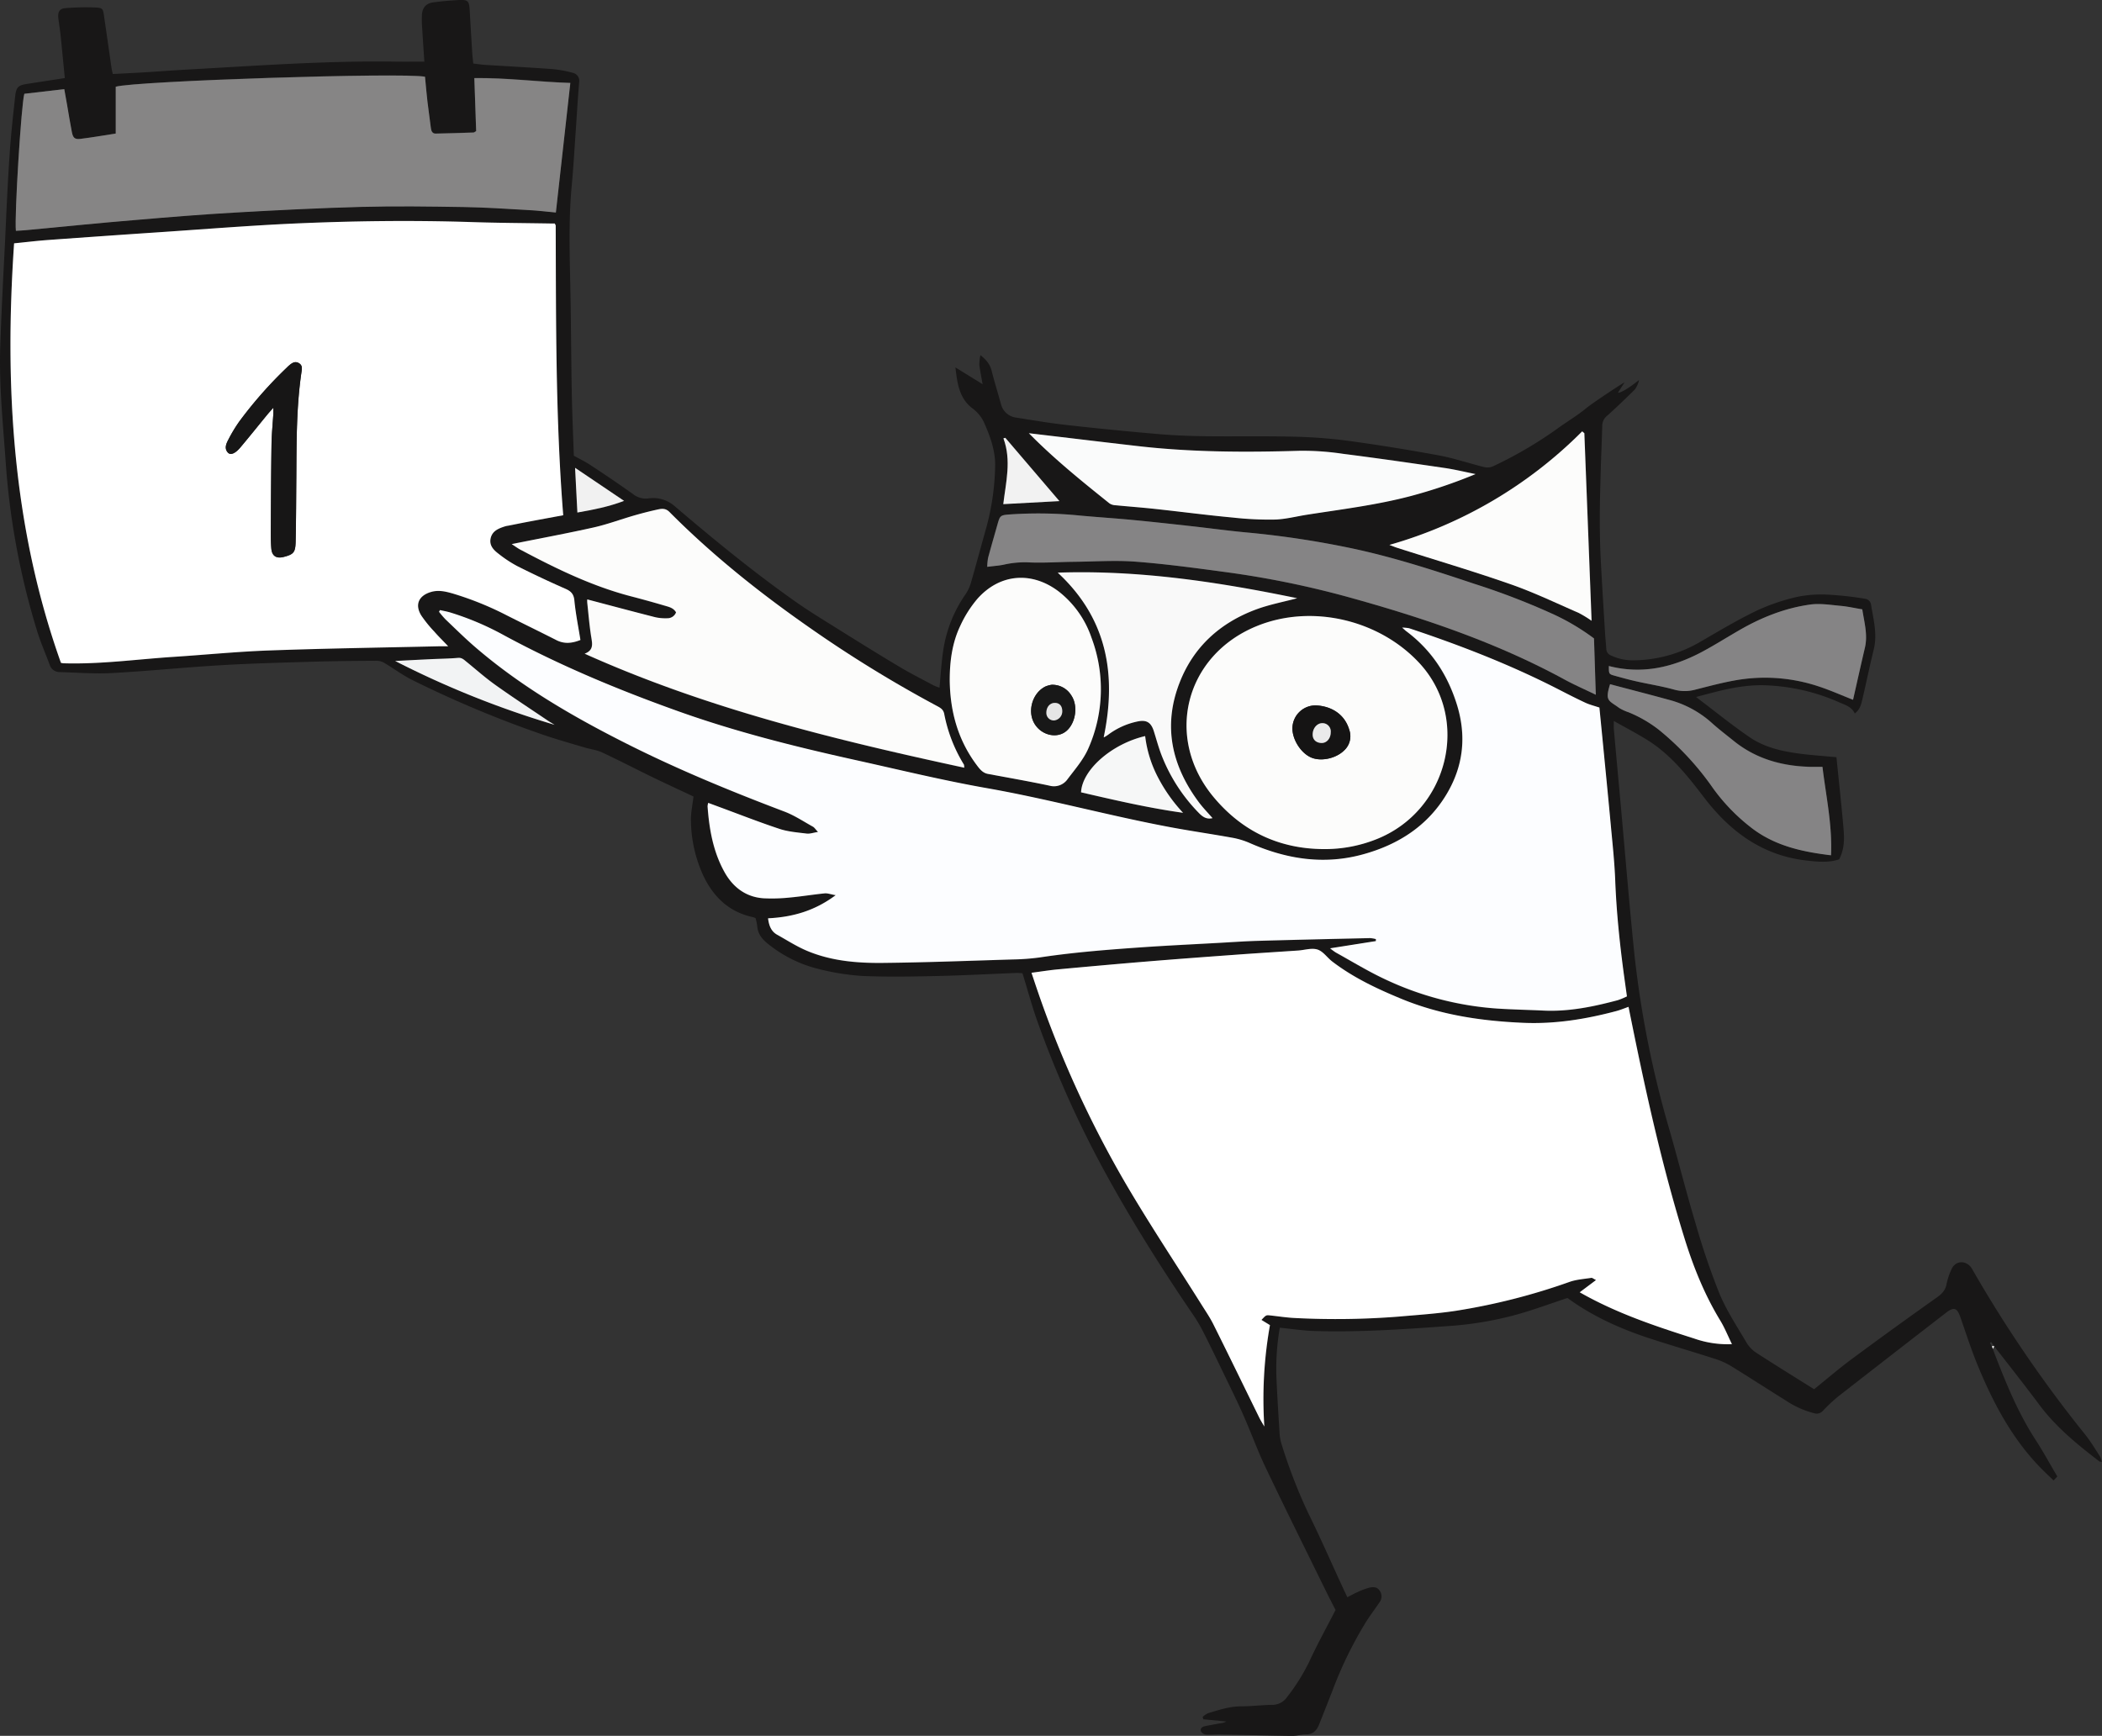 <svg xmlns="http://www.w3.org/2000/svg" viewBox="0 0 872.37 720.51"><rect x="0" y="0" width="872.37" height="720.51" fill="#333333" stroke="none"/><defs><style>.cls-1{fill:#181717;}.cls-2{fill:#fff;}.cls-3{fill:#fcfdff;}.cls-4{fill:#868585;}.cls-5{fill:#fcfcfb;}.cls-6{fill:#858485;}.cls-7{fill:#fafbfb;}.cls-8{fill:#f9f9f9;}.cls-9{fill:#f6f7f7;}.cls-10{fill:#f2f3f4;}.cls-11{fill:#f2f2f2;}.cls-12{fill:#f1f1f1;}.cls-13{fill:#171616;}.cls-14{fill:#151414;}.cls-15{fill:#181818;}.cls-16{fill:#eaeaeb;}.cls-17{fill:#e6e6e6;}</style></defs><title>Kalender-louAsset 17</title><g id="Layer_2" data-name="Layer 2"><g id="Layer_1-2" data-name="Layer 1"><path class="cls-1" d="M407.81,159.48c-.47-2.65-1-5.29-1.37-8a19.82,19.82,0,0,1,.44-4.07c2.66,2.08,4.05,4,4.7,6.6,1.15,4.59,2.58,9.11,3.83,13.68a7.47,7.47,0,0,0,6.52,5.68c7.08,1.14,14.16,2.31,21.28,3.1q18.9,2.12,37.86,3.73c6.38.55,12.81.78,19.22.87,12.18.15,24.38-.11,36.56.19a208.21,208.21,0,0,1,22.6,1.7Q578.28,185.54,597,189c6.39,1.17,12.6,3.3,18.92,4.87a5.72,5.72,0,0,0,3.57-.25A169.11,169.11,0,0,0,646,178.16c4-2.93,8.37-5.47,12.2-8.64,2.73-2.26,15.79-10.9,16-10.75L671.47,163c1.94.09,7.32-4.12,8.68-5.19.22.19-.84,3.06-1.85,4.05-3.65,3.6-7.34,7.16-11.16,10.58a5.39,5.39,0,0,0-2.18,4.19c-.13,6-.44,12-.61,18.07-.19,6.8-.39,13.6-.41,20.4,0,5.51.1,11,.37,16.54.51,10.13,1.16,20.25,1.77,30.37.14,2.43.39,4.86.56,7.29a3.06,3.06,0,0,0,2.1,2.84,21.12,21.12,0,0,0,8.93,1.95,55.53,55.53,0,0,0,27.82-7.59c7.75-4.48,15.45-9.12,23.51-13a83.57,83.57,0,0,1,17.39-5.86,50.6,50.6,0,0,1,13.37-.74,136.54,136.54,0,0,1,14.78,1.73,3,3,0,0,1,1.92,2c1,6.3,2.78,12.53,1.17,19-1.73,7-3.14,14-4.8,21-.46,1.93-1,4-3.07,5.52-1.27-2.81-3.93-3.5-6.34-4.58a82.46,82.46,0,0,0-30.08-7.09c-7.25-.35-14.28.91-21.25,2.68-2.71.69-5.42,1.41-8.21,2.14,7.39,5.59,14.62,11.48,22.28,16.72,6.21,4.26,13.57,5.88,21,6.84,4.82.63,9.67.94,15,1.44,1,10,2.08,19.74,2.93,29.54.36,4.21.44,8.48-1.78,12.83-4.19,1.48-8.91,1.06-13.55.52C731.49,355.14,718,345.16,707.21,331c-6.86-9-13.89-17.88-23.69-23.94-4.34-2.69-8.87-5.05-13.75-7.8,0,1.47-.07,2.42,0,3.35q1.38,15.33,2.79,30.67c1.9,20.95,3.6,41.92,5.75,62.84A421.38,421.38,0,0,0,693,469.48c3.63,12.68,6.83,25.49,10.63,38.12a304.23,304.23,0,0,0,10,29.42c3,7.15,7.37,13.73,11.32,20.46a13,13,0,0,0,4,4.06c7.94,5.14,16,10.12,23.94,15.1,5.49-4.42,10.45-8.7,15.7-12.58q17.46-12.93,35.2-25.48c2.11-1.49,3.62-3,4.07-5.65a28.79,28.79,0,0,1,1.93-5.82c1.46-3.7,5.6-4.28,8.15-1.17a11.77,11.77,0,0,1,1,1.62,530,530,0,0,0,46.43,67.88c2.32,2.88,4.21,6.1,6.24,9.2a9,9,0,0,1,.68,2.16c-.56-.1-.85-.06-1-.19-9.17-7.05-18.1-14.28-25.07-23.71-5.93-8-18.53-24-18.66-24.18l-1.19-1.67-.5.4c.25.43.49.86.74,1.28l.42,1.16c5,13.05,10.14,26,17.8,37.8,3.19,4.93,6,10.11,9,15.17l-1.57,1.65c-1.93-1.88-3.87-3.69-5.71-5.59-11.79-12.22-19.5-26.95-25.87-42.45-2.67-6.51-4.81-13.23-7.14-19.88-1.29-3.7-2.63-4.21-5.79-1.78q-22.38,17.3-44.69,34.7a63.43,63.43,0,0,0-6.44,6,3.46,3.46,0,0,1-3.73,1.09,37.69,37.69,0,0,1-11.52-5.14c-7.62-4.73-15.15-9.63-22.78-14.33a30.09,30.09,0,0,0-6.53-3c-9-2.91-18.08-5.55-27.06-8.48-12.34-4-24.1-9.29-34.47-16.89-7.08,2.34-13.92,4.89-20.92,6.85a142.39,142.39,0,0,1-28,4.77c-18.69,1.36-37.38,2.66-56.13,2.09-4.72-.14-9.42-.88-14.34-1.37a99.71,99.71,0,0,0-1.38,21c.32,7.44.79,14.87,1.26,22.3a20.24,20.24,0,0,0,.81,4.91,219.29,219.29,0,0,0,11.23,29c5,10.11,9.5,20.44,14.23,30.67.58,1.27,1.19,2.53,1.88,4,1.45-.74,2.76-1.49,4.13-2.09a30,30,0,0,1,5-1.88c1.61-.36,3.29-.43,4.4,1.41a4,4,0,0,1-.19,4.68c-1.77,2.67-3.74,5.21-5.45,7.91a164.57,164.57,0,0,0-13.88,28.26c-1.85,4.77-3.75,9.54-5.63,14.3-1,2.56-2.46,4.41-5.62,4.34-1.9,0-3.8.65-5.7.62-10.13-.14-20.26-.41-30.4-.61-1.79,0-3.6.2-5.38.05a2.85,2.85,0,0,1-2-1.26c-.49-1.16.4-1.94,1.51-2.18,2.25-.48,4.52-.87,6.78-1.28a5.06,5.06,0,0,0,2.19-.7l-9.53-.91-.26-1a8.56,8.56,0,0,1,2.21-1.52c4.4-1.3,8.75-2.8,13.45-2.85,4.36,0,8.71-.54,13.07-.62a7.4,7.4,0,0,0,6.23-3.15,82.32,82.32,0,0,0,9.35-14.94c3.21-7,6.93-13.69,10.83-21.3-1.23-2.41-2.94-5.66-4.56-9-8.18-16.68-16.46-33.31-24.44-50.08-3.42-7.16-6.1-14.66-9.32-21.92-2.7-6.08-5.67-12.05-8.56-18.05-2.67-5.54-5.33-11.08-8.12-16.56a67.43,67.43,0,0,0-4.34-7.25c-12.85-18.87-25-38.18-36-58.23a437.35,437.35,0,0,1-28.59-63.77c-2.21-6.26-3.92-12.71-6-19.43-.61,0-1.59-.15-2.56-.12-10.65.42-21.29,1-31.94,1.25s-21.33.46-32,0a100.83,100.83,0,0,1-18.91-3.1,53.68,53.68,0,0,1-20.4-10.38c-2.47-2-4.07-4.18-4.3-7.37a23,23,0,0,0-.67-3.18,11.34,11.34,0,0,0-1.32-.44c-9.81-2.16-16.2-8.41-20.37-17.2a55.9,55.9,0,0,1-5.12-22.74c-.1-3.25.65-6.52,1.05-10.07-5.13-2.42-10.71-5-16.23-7.65-7.25-3.52-14.41-7.25-21.71-10.66-2.27-1.06-4.88-1.33-7.31-2.06-5.63-1.68-11.3-3.27-16.86-5.17A454.48,454.48,0,0,1,171,282.2c-4-2-7.59-4.72-11.43-7a6.5,6.5,0,0,0-3.14-.92c-8.47.05-17,.1-25.42.35-13.08.39-26.18.71-39.24,1.48-15.11.88-30.18,2.44-45.29,3.26-7.26.39-14.59-.21-21.88-.41a4.26,4.26,0,0,1-4-3.1c-1.67-4.43-3.54-8.8-5-13.3a311.12,311.12,0,0,1-13.3-71.7C1.17,175.12-.43,159.38.11,143.57c.5-14.5,1.25-29,2-43.47C2.65,88.06,3.18,76,4,64c.54-8.06,1.42-16.1,2.31-24.13.42-3.79,1.35-4.5,5.08-5.07l15.51-2.39c-.61-6.2-1.17-12.16-1.79-18.11-.24-2.29-.67-4.57-.91-6.86-.27-2.52.56-3.88,2.93-4.06A104.38,104.38,0,0,1,39.36,3.1c3.27.15,3.36.46,3.82,3.58,1.06,7.23,2.08,14.46,3.13,21.69.11.76.32,1.49.5,2.35,4.29-.22,8.5-.41,12.7-.67,6.28-.38,12.54-.86,18.82-1.21,28.58-1.57,57.13-3.68,85.78-3.26,3.95.06,7.89,0,12,0-.31-4.8-.63-9.26-.89-13.72a44.5,44.5,0,0,1-.11-5.77c.23-3,1.76-4.72,4.78-5.12,3.3-.44,6.62-.73,9.95-.92,4.49-.26,4.87.17,5.11,4.54q.5,8.85,1.06,17.68c.08,1.27.25,2.53.41,4.11,1.68.19,3.3.45,4.92.55,9.35.59,18.71,1.07,28,1.76a46,46,0,0,1,8.29,1.52,3.41,3.41,0,0,1,2.72,4c-.56,6.52-.91,13-1.37,19.58-.56,7.93-1,15.88-1.75,23.8-1.39,15.27-.71,30.54-.45,45.81.23,13.22.27,26.45.52,39.67.17,8.72.56,17.43.85,26.08,2.47,1.38,4.79,2.49,6.91,3.9Q254,198.9,262.6,205a8.49,8.49,0,0,0,6.35,1.9,13.53,13.53,0,0,1,11,3.16c16.32,13.9,32.89,27.49,50.43,39.84,5.13,3.61,10.5,6.89,15.82,10.21,9,5.63,18,11.25,27.17,16.71,4.61,2.76,9.42,5.17,14.16,7.71a19.71,19.71,0,0,0,2.38.91c.51-5.29.79-10.41,1.55-15.45a54.85,54.85,0,0,1,9.3-23.38,16.58,16.58,0,0,0,2.22-4.81c2.2-7.63,4.24-15.31,6.4-22.95A103.67,103.67,0,0,0,413,193.79c.21-6.67-2.12-12.88-4.8-18.85a15.51,15.51,0,0,0-4.69-5.49c-5.52-4.28-6.22-10.5-7-16.95M230.24,92.77c-.5,0-1.11,0-1.72,0-10.91-.18-21.82-.23-32.72-.59-24.78-.8-49.55-.49-74.3.63-17.93.82-35.84,2.26-53.75,3.47Q44,97.89,20.17,99.61c-4.71.34-9.41.91-14.32,1.4C1.79,160.45,5.2,218.78,25.27,275.18a10.31,10.31,0,0,0,1,.18c15.3.47,30.45-1.68,45.66-2.66,13.31-.86,26.6-2.2,39.92-2.67,23.47-.84,47-1.19,70.44-1.73,1.1,0,2.19,0,3.68,0-2.22-2.34-4.1-4.2-5.84-6.18a51.74,51.74,0,0,1-5.3-6.56c-2.79-4.48-1.12-8.23,3.88-9.76,3.14-1,6.11-.28,9.06.57a131,131,0,0,1,22.73,9.2c6.74,3.4,13.54,6.7,20.27,10.12,3.37,1.72,6.62,1.35,10.09,0-.88-5.54-2-10.95-2.51-16.41-.27-2.78-1.52-3.88-3.87-4.91q-10-4.4-19.79-9.32A51,51,0,0,1,207,230c-2.06-1.56-4-3.47-3.42-6.43.67-3.23,3.42-4.23,6.17-5.1a8.36,8.36,0,0,1,1.13-.22c2.76-.54,5.52-1.11,8.28-1.63,4.75-.9,9.5-1.77,14.56-2.71-3.19-40.12-3-80.15-3.12-120.18C230.63,93.45,230.44,93.22,230.24,92.77ZM675.87,417.92c-1.91.67-3.54,1.36-5.24,1.81-12.57,3.33-25.26,5.38-38.36,4.82-17.4-.75-34.38-3.25-50.6-9.95-10.1-4.17-19.93-8.79-28.66-15.46-2.11-1.62-3.82-4.22-6.16-5s-5.3.21-8,.4c-8.7.59-17.41,1.12-26.11,1.76-12.27.89-24.55,1.8-36.82,2.81s-24.52,2.12-36.77,3.25c-3.54.33-7.07.9-11,1.42,1,2.85,1.78,5.37,2.65,7.88A445.47,445.47,0,0,0,467,490.9c10.09,17.26,21.2,33.92,31.84,50.86,1.63,2.6,3.38,5.16,4.75,7.9,6.38,12.85,12.64,25.76,19,38.63.54,1.11,1.22,2.15,2.18,3.85a174.9,174.9,0,0,1,2.33-42.09l-3.52-2.16c1.92-2.06,1.92-2,3.67-1.86,3.57.39,7.13,1,10.7,1.09a330.83,330.83,0,0,0,42.71-.62c7.91-.7,15.86-1.21,23.69-2.41a261.94,261.94,0,0,0,47.13-12c2.83-1,5.95-1.18,8.95-1.65.39-.06.87.38,2,.9l-6.77,5.08c15.14,8.65,31.27,14,47.47,19.18a42,42,0,0,0,15.7,2.35c-1.7-3.48-3-6.8-4.85-9.81-6.65-10.93-11.32-22.67-15.06-34.85-8.16-26.49-14.36-53.46-20-80.58C677.89,427.82,676.9,422.94,675.87,417.92ZM318.76,381.17c.38,3.14,1.34,5.55,3.9,7,4,2.25,7.91,4.76,12.12,6.54,10,4.22,20.64,5.15,31.29,5.05,18.09-.18,36.18-.89,54.27-1.44a93.93,93.93,0,0,0,11.13-.84c14.21-2.15,28.53-3.26,42.85-4.24,10.37-.71,20.75-1.2,31.13-1.78,5.51-.3,11-.7,16.53-.86,15.52-.44,31-.79,46.57-1.14a11.87,11.87,0,0,1,2.39.42l0,.82-19,3a26.06,26.06,0,0,0,2.37,1.74c6.72,3.7,13.29,7.73,20.22,11a129.51,129.51,0,0,0,46.51,12.25c6.53.43,13.07.55,19.61.86,10.5.48,20.64-1.65,30.69-4.32a29.5,29.5,0,0,0,3.79-1.58c-.46-3.35-.9-6.4-1.31-9.44-1.72-12.86-3-25.74-3.55-38.71-.29-7.56-1.11-15.1-1.81-22.64-1.13-12.26-2.35-24.52-3.54-36.78-.41-4.19-.83-8.38-1.21-12.31-2.24-.76-4.11-1.23-5.82-2-3.6-1.68-7.14-3.48-10.67-5.3-20.07-10.34-41-18.49-62.45-25.61a15.44,15.44,0,0,0-2.93-.28c1,.85,1.33,1.21,1.72,1.5,10.31,7.74,17.05,17.91,20.93,30.15,4.19,13.28,2.82,25.9-4.36,37.74-7.86,13-19.84,20.56-34.13,24.59-16.41,4.64-32.24,2.14-47.61-4.68a32.33,32.33,0,0,0-7.29-2.15c-8.32-1.5-16.69-2.71-25-4.25-25.67-4.77-50.85-11.76-76.59-16.29-18.63-3.28-37.05-7.81-55.54-11.89-24.5-5.42-48.8-11.52-72.48-20-24.87-8.88-49.18-19-72.42-31.58a118,118,0,0,0-22.24-9.44c-1.41-.42-2.86-.67-4.29-1l-.4.7a37.77,37.77,0,0,0,2.65,3.11c4,3.81,7.93,7.7,12.09,11.31,18.46,16,39.34,28.23,61,39.26,21.92,11.18,44.62,20.55,67.62,29.26,4.14,1.57,7.92,4.11,11.82,6.27.68.38,1.13,1.15,2.11,2.18-2,.31-3.38.84-4.69.68-3.8-.47-7.71-.76-11.3-1.95-8.5-2.81-16.84-6.1-25.24-9.19l-4.34-1.61a6.74,6.74,0,0,0-.27,1.44c.68,9.41,2.29,18.65,6.87,27,3.5,6.38,8.86,10.69,16.45,11.17a71.53,71.53,0,0,0,10.75-.31c4.84-.44,9.65-1.25,14.49-1.73,1.22-.13,2.51.39,4.6.75C338,378.2,328.78,380.68,318.76,381.17ZM6.6,95.81c1.48-.09,2.76-.14,4-.26,15.19-1.43,30.37-3,45.56-4.29,13.67-1.17,27.35-2.29,41-3.07,17.68-1,35.37-1.91,53.07-2.38,14.11-.37,28.25-.16,42.37.07,9,.15,17.94.76,26.91,1.27,3.69.2,7.37.66,11.16,1,2-18,4-35.62,6-53.79-13.32-.43-26.34-2.21-39.84-2,.27,7.78.52,15,.76,22-.63.35-.85.57-1.08.58-5.24.17-10.48.35-15.72.45-1.45,0-1.87-1.09-2-2.35-.46-3.69-1-7.37-1.43-11.07-.39-3.41-.68-6.84-1-10.18C166.83,29.94,55.91,33.6,48,36V55.43c-4.94.76-9.73,1.59-14.54,2.19-2.44.31-3.18-.33-3.67-2.83-.75-3.78-1.34-7.58-2-11.37-.36-2.09-.75-4.19-1.15-6.43L10.1,38.93C8.85,43,5.93,89.82,6.6,95.81ZM549.22,352.44a57.67,57.67,0,0,0,21.81-4c30.07-11.75,39.56-50.14,17.91-73.34-16.77-18-44.8-24.49-67.49-15.16-29.77,12.24-38.37,46.44-17.63,71.11C515.58,345.05,530.79,352.32,549.22,352.44ZM212.37,225.84c1.76,1.15,2.87,2,4.09,2.65,14.6,7.75,29.43,14.95,45.53,19.12q6.87,1.78,13.67,3.79c1.78.53,3.76.91,4.83,2.82a3.79,3.79,0,0,1-3.63,2.44,19.54,19.54,0,0,1-5-.43c-9.4-2.39-18.77-4.9-28.22-7.39a9.24,9.24,0,0,0,0,1.4c.53,4.84.91,9.72,1.7,14.52.46,2.77.86,5.21-2.78,6.62,50.8,22.8,103.86,35.72,157.55,47.32-.1-.82-.05-1.13-.17-1.32a62.5,62.5,0,0,1-8.15-21c-.36-1.82-1.5-2.49-2.88-3.23a520.19,520.19,0,0,1-53.65-33.06c-20.43-14.29-39.87-29.83-57.48-47.55-1.48-1.49-3-1.4-4.54-1.08-3.38.71-6.73,1.57-10,2.52-5.65,1.62-11.19,3.7-16.91,5C235.38,221.39,224.33,223.43,212.37,225.84ZM661.54,265A93.26,93.26,0,0,0,645,255.14a294.3,294.3,0,0,0-33-12.75c-16.66-5.57-33.32-11-50.53-14.68a383.09,383.09,0,0,0-43.64-6.65c-8-.77-16-1.84-24.05-2.73s-15.79-1.75-23.7-2.5c-7.4-.71-14.82-1.17-22.22-1.86a171.43,171.43,0,0,0-29.19-.41c-3.46.26-3.74.53-4.69,3.92-1.32,4.69-2.69,9.36-3.95,14.06a23.75,23.75,0,0,0-.36,3.74c2.83-.38,5.12-.5,7.31-1a39.67,39.67,0,0,1,10.66-.81c5.89.21,11.79-.2,17.69-.27,8.6-.1,17.23-.71,25.78-.07,12.49.95,24.95,2.64,37.38,4.32a385.13,385.13,0,0,1,51.15,10.43c30.92,8.56,61.27,18.74,89.6,34.17,4,2.18,8.21,4,13,6.33C662,280.13,661.79,272.6,661.54,265ZM394.16,282.27c.12,13.18,3.5,25.29,11.66,35.87,1.12,1.45,2.29,2.73,4.2,3.09,8.54,1.6,17.1,3.09,25.6,4.89a6.87,6.87,0,0,0,7.44-2.67c3.14-4.17,6.72-8.28,8.74-13A60.61,60.61,0,0,0,453,264.73a41.1,41.1,0,0,0-13.62-19.18c-11.16-8.51-24.44-7.5-33.75,3a48.38,48.38,0,0,0-7.15,11.29C395.14,266.86,394.17,274.51,394.16,282.27ZM427,179.82c10.67,10.79,22.05,20,33.44,29.11a4.83,4.83,0,0,0,2.47.76c5.48.54,11,.94,16.46,1.53,10.82,1.17,21.63,2.55,32.46,3.6a134.62,134.62,0,0,0,17.25.81c4.44-.14,8.85-1.32,13.28-2,14.4-2.25,28.87-4,43-7.73a213.73,213.73,0,0,0,27-9.15c-4.75-1-8.73-1.94-12.76-2.52-14.06-2.06-28.12-4.09-42.21-5.88a112.44,112.44,0,0,0-18-1.27c-22.6.73-45.16.65-67.65-2C457,183.41,442.27,181.63,427,179.82Zm111.39,68.49c-32.75-6.76-65.64-11.77-99.37-10.68,20.53,19,24.5,42.34,19.08,68.3,0,0,.14.07.2,0a15.49,15.49,0,0,0,1.61-1A30.58,30.58,0,0,1,472,299.5c3.91-.84,5.67.26,6.87,4.06s2.13,7.4,3.59,10.93a70.91,70.91,0,0,0,15.11,23c1.5,1.52,3.12,2.73,5.64,2.11-2-2.32-4-4.34-5.67-6.59-11.3-15.13-15-31.67-8-49.62,5.8-14.95,16.89-24.9,31.8-30.43C526.78,250.94,532.56,249.86,538.35,248.31Zm38.28-22.13c1.6.6,2.41.94,3.25,1.21,15.59,5,31.29,9.56,46.71,15,9.74,3.41,19.1,7.93,28.58,12a47.45,47.45,0,0,1,5.38,3.28c-1-26.26-2-52.06-3-77.86l-.9-.76A183.71,183.71,0,0,1,576.63,226.18ZM668.21,284c-2.2,7.11-.58,6.61,3.78,9.81a19.07,19.07,0,0,0,3.83,1.76,52.86,52.86,0,0,1,12.61,7.28,118,118,0,0,1,22.43,24.18,78.93,78.93,0,0,0,15.69,16.28c9.71,7.66,21.16,10.19,33.34,11.64.57-12.65-2.09-24.51-3.55-36.71-1.93,0-3.45,0-5,0-11.71-.28-22.52-3.26-31.8-10.74-3.09-2.5-6.27-4.91-9.21-7.57a42.84,42.84,0,0,0-17.82-9.48C684.53,288.27,676.49,286.22,668.21,284Zm-.5-7.59c0,3.33,0,3.38,2.52,4.09,3,.82,5.92,1.64,8.92,2.31,5.12,1.15,10.33,2,15.39,3.35a16.47,16.47,0,0,0,8.67.17c5.46-1.37,10.9-2.84,16.43-3.86A70.26,70.26,0,0,1,754.93,285c4.7,1.55,9.24,3.58,14.1,5.49,1.66-7.31,3.24-14.44,4.91-21.54,1.29-5.45-.27-10.62-1.07-16-3.19-.53-6.07-1.19-9-1.45-4.2-.38-8.52-1.11-12.62-.54-10.53,1.45-20.29,5.36-29.48,10.68-5.11,2.95-10.11,6.11-15.31,8.9C694.28,277,681.48,280,667.71,276.44ZM475.26,305.53c-13.87,3.24-26.15,14-26.63,23.35,14,3.23,27.95,6.46,42.34,8.5a66.43,66.43,0,0,1-10.39-14.72A49.69,49.69,0,0,1,475.26,305.53Zm-245.09-4.67c-1-.59-1.94-1.16-2.87-1.79-7.21-4.87-14.5-9.63-21.58-14.68-4.27-3-8.21-6.55-12.29-9.85-1-.8-1.79-1.61-3.33-1.47-3.82.33-7.67.36-11.5.55-4.86.23-9.73.49-14.59.74A387.82,387.82,0,0,0,230.17,300.86ZM439.68,208l-22.45-26.27-.79.22c3.41,9.2,1,18.34-.06,27.31Zm-201-13.8c.35,6.79.65,12.58,1,18.56,6.55-1.16,12.7-2.31,19.38-4.84Z"/><path class="cls-2" d="M230.24,92.77c.2.45.39.68.39.91.15,40-.07,80.06,3.12,120.18-5.06.94-9.81,1.81-14.56,2.71-2.76.52-5.52,1.09-8.28,1.63a8.36,8.36,0,0,0-1.13.22c-2.75.87-5.5,1.87-6.17,5.1-.61,3,1.36,4.87,3.42,6.43a51,51,0,0,0,7.69,5.05q9.78,4.92,19.79,9.32c2.35,1,3.6,2.13,3.87,4.91.52,5.46,1.63,10.87,2.51,16.41-3.47,1.39-6.72,1.76-10.09,0-6.73-3.42-13.53-6.72-20.27-10.12a131,131,0,0,0-22.73-9.2c-3-.85-5.92-1.53-9.06-.57-5,1.53-6.67,5.28-3.88,9.76a51.74,51.74,0,0,0,5.3,6.56c1.74,2,3.62,3.84,5.84,6.18-1.49,0-2.58,0-3.68,0-23.48.54-47,.89-70.44,1.73-13.32.47-26.61,1.81-39.92,2.67-15.21,1-30.36,3.13-45.66,2.66a10.31,10.31,0,0,1-1-.18C5.2,218.78,1.79,160.45,5.85,101c4.91-.49,9.61-1.06,14.32-1.4Q44,97.87,67.75,96.28c17.91-1.21,35.82-2.65,53.75-3.47,24.75-1.12,49.52-1.43,74.3-.63,10.9.36,21.81.41,32.72.59C229.13,92.78,229.74,92.77,230.24,92.77Zm-116.8,76.46c0,1.21,0,1.82,0,2.42-.26,4.22-.69,8.44-.76,12.66-.18,11.79-.23,23.59-.3,35.38,0,2.69,0,5.4.22,8.07.27,3.05,2.11,4.2,5.09,3.44,4.15-1.07,4.91-1.83,5-6.42.2-9.23.21-18.46.29-27.69.11-14.1,0-28.21,2.07-42.22.23-1.58.67-3.14-1-4.11-1.82-1.06-3.15.16-4.43,1.26-.19.17-.37.36-.55.54A174.07,174.07,0,0,0,99.28,175a61.47,61.47,0,0,0-4.55,7.55c-.88,1.67-1.73,3.64-.1,5.34,1.06,1.11,3,.33,5.11-2.17,3.8-4.51,7.48-9.12,11.22-13.68C111.65,171.25,112.38,170.45,113.44,169.23Z"/><path class="cls-2" d="M675.87,417.92c1,5,2,9.9,3,14.77,5.61,27.12,11.81,54.09,20,80.58,3.74,12.18,8.41,23.92,15.06,34.85,1.83,3,3.15,6.33,4.85,9.81a42,42,0,0,1-15.7-2.35c-16.2-5.15-32.33-10.53-47.47-19.18l6.77-5.08c-1.09-.52-1.57-1-2-.9-3,.47-6.12.66-8.95,1.65a261.94,261.94,0,0,1-47.13,12c-7.83,1.2-15.78,1.71-23.69,2.41a330.83,330.83,0,0,1-42.71.62c-3.57-.14-7.13-.7-10.7-1.09-1.75-.19-1.75-.2-3.67,1.86l3.52,2.16a174.9,174.9,0,0,0-2.33,42.09c-1-1.7-1.64-2.74-2.18-3.85-6.32-12.87-12.58-25.78-19-38.63-1.37-2.74-3.12-5.3-4.75-7.9-10.64-16.94-21.75-33.6-31.84-50.86a445.47,445.47,0,0,1-36.21-79.22c-.87-2.51-1.69-5-2.65-7.88,3.94-.52,7.47-1.09,11-1.42,12.25-1.13,24.51-2.24,36.77-3.25s24.55-1.92,36.82-2.81c8.7-.64,17.41-1.17,26.11-1.76,2.68-.19,5.61-1.17,8-.4s4,3.36,6.16,5c8.73,6.67,18.56,11.29,28.66,15.46,16.22,6.7,33.2,9.2,50.6,9.95,13.1.56,25.79-1.49,38.36-4.82C672.33,419.28,674,418.59,675.87,417.92Z"/><path class="cls-3" d="M318.76,381.17c10-.49,19.23-3,28.06-9.6-2.09-.36-3.38-.88-4.6-.75-4.84.48-9.65,1.29-14.49,1.73a71.53,71.53,0,0,1-10.75.31c-7.59-.48-13-4.79-16.45-11.17-4.58-8.35-6.19-17.59-6.87-27a6.74,6.74,0,0,1,.27-1.44l4.34,1.61c8.4,3.09,16.74,6.38,25.24,9.19,3.59,1.19,7.5,1.48,11.3,1.95,1.31.16,2.71-.37,4.69-.68-1-1-1.43-1.8-2.11-2.18-3.9-2.16-7.68-4.7-11.82-6.27-23-8.71-45.7-18.08-67.62-29.26-21.64-11-42.52-23.29-61-39.26-4.16-3.61-8.09-7.5-12.09-11.31a37.77,37.77,0,0,1-2.65-3.11l.4-.7c1.43.33,2.88.58,4.29,1a118,118,0,0,1,22.24,9.44c23.24,12.59,47.55,22.7,72.42,31.58,23.68,8.46,48,14.56,72.48,20,18.49,4.08,36.91,8.61,55.54,11.89,25.74,4.53,50.92,11.52,76.59,16.29,8.3,1.54,16.67,2.75,25,4.25a32.33,32.33,0,0,1,7.29,2.15c15.37,6.82,31.2,9.32,47.61,4.68,14.29-4,26.27-11.64,34.13-24.59,7.18-11.84,8.55-24.46,4.36-37.74C600.69,279.92,594,269.75,583.64,262c-.39-.29-.74-.65-1.72-1.5a15.44,15.44,0,0,1,2.93.28c21.4,7.12,42.38,15.27,62.45,25.61,3.53,1.82,7.07,3.62,10.67,5.3,1.71.79,3.58,1.26,5.82,2,.38,3.93.8,8.12,1.21,12.31,1.19,12.26,2.41,24.52,3.54,36.78.7,7.54,1.52,15.08,1.81,22.64.5,13,1.83,25.85,3.55,38.71.41,3,.85,6.09,1.31,9.44a29.5,29.5,0,0,1-3.79,1.58c-10,2.67-20.19,4.8-30.69,4.32-6.54-.31-13.08-.43-19.61-.86a129.51,129.51,0,0,1-46.51-12.25c-6.93-3.25-13.5-7.28-20.22-11a26.06,26.06,0,0,1-2.37-1.74l19-3,0-.82a11.87,11.87,0,0,0-2.39-.42c-15.53.35-31,.7-46.57,1.14-5.52.16-11,.56-16.53.86-10.38.58-20.76,1.07-31.13,1.78-14.32,1-28.64,2.09-42.85,4.24a93.93,93.93,0,0,1-11.13.84c-18.09.55-36.18,1.26-54.27,1.44-10.65.1-21.31-.83-31.29-5.05-4.21-1.78-8.11-4.29-12.12-6.54C320.1,386.72,319.14,384.31,318.76,381.17Z"/><path class="cls-4" d="M6.6,95.81c-.67-6,2.25-52.81,3.5-56.88L26.68,37c.4,2.24.79,4.34,1.15,6.43.66,3.79,1.25,7.59,2,11.37.49,2.5,1.23,3.14,3.67,2.83,4.81-.6,9.6-1.43,14.54-2.19V36c7.87-2.36,118.79-6,128.35-4.14.32,3.34.61,6.77,1,10.18.43,3.7,1,7.38,1.43,11.07.16,1.26.58,2.37,2,2.35,5.24-.1,10.48-.28,15.72-.45.23,0,.45-.23,1.08-.58-.24-7-.49-14.27-.76-22,13.5-.18,26.52,1.6,39.84,2-2,18.17-4,35.82-6,53.79-3.79-.35-7.47-.81-11.16-1-9-.51-17.94-1.12-26.91-1.27-14.12-.23-28.26-.44-42.37-.07-17.7.47-35.39,1.37-53.07,2.38-13.69.78-27.37,1.9-41,3.07C41,92.57,25.82,94.12,10.63,95.55,9.36,95.67,8.08,95.72,6.6,95.81Z"/><path class="cls-5" d="M549.22,352.44c-18.43-.12-33.64-7.39-45.4-21.4-20.74-24.67-12.14-58.87,17.63-71.11,22.69-9.33,50.72-2.8,67.49,15.16,21.65,23.2,12.16,61.59-17.91,73.34A57.67,57.67,0,0,1,549.22,352.44Zm-3-59.64a9.6,9.6,0,0,0-9.84,9.18c-.19,4.72,3.37,10.48,7.65,12.39,4.1,1.84,10.39.51,13.85-2.92A8,8,0,0,0,560,303C558,296.23,552.32,293.12,546.23,292.8Z"/><path class="cls-5" d="M212.37,225.84c12-2.41,23-4.45,34-6.91,5.72-1.29,11.26-3.37,16.91-5,3.31-.95,6.66-1.81,10-2.52,1.56-.32,3.06-.41,4.54,1.08,17.61,17.72,37.05,33.26,57.48,47.55A520.19,520.19,0,0,0,389,293.11c1.38.74,2.52,1.41,2.88,3.23a62.5,62.5,0,0,0,8.15,21c.12.19.07.5.17,1.32-53.69-11.6-106.75-24.52-157.55-47.32,3.64-1.41,3.24-3.85,2.78-6.62-.79-4.8-1.17-9.68-1.7-14.52a9.24,9.24,0,0,1,0-1.4c9.45,2.49,18.82,5,28.22,7.39a19.54,19.54,0,0,0,5,.43,3.79,3.79,0,0,0,3.63-2.44c-1.07-1.91-3.05-2.29-4.83-2.82q-6.8-2-13.67-3.79c-16.1-4.17-30.93-11.37-45.53-19.12C215.24,227.84,214.13,227,212.37,225.84Z"/><path class="cls-6" d="M661.54,265c.25,7.62.49,15.15.76,23.38-4.82-2.33-9-4.15-13-6.33-28.33-15.43-58.68-25.61-89.6-34.17a385.13,385.13,0,0,0-51.15-10.43c-12.43-1.68-24.89-3.37-37.38-4.32-8.55-.64-17.18,0-25.78.07-5.9.07-11.8.48-17.69.27a39.67,39.67,0,0,0-10.66.81c-2.19.52-4.48.64-7.31,1a23.75,23.75,0,0,1,.36-3.74c1.26-4.7,2.63-9.37,3.95-14.06.95-3.39,1.23-3.66,4.69-3.92a171.43,171.43,0,0,1,29.19.41c7.4.69,14.82,1.15,22.22,1.86,7.91.75,15.8,1.63,23.7,2.5s16,2,24.05,2.73a383.09,383.09,0,0,1,43.64,6.65c17.21,3.68,33.87,9.11,50.53,14.68a294.3,294.3,0,0,1,33,12.75A93.26,93.26,0,0,1,661.54,265Z"/><path class="cls-5" d="M394.16,282.27c0-7.76,1-15.41,4.35-22.45a48.38,48.38,0,0,1,7.15-11.29c9.31-10.48,22.59-11.49,33.75-3A41.1,41.1,0,0,1,453,264.73a60.61,60.61,0,0,1-1.23,45.72c-2,4.72-5.6,8.83-8.74,13a6.87,6.87,0,0,1-7.44,2.67c-8.5-1.8-17.06-3.29-25.6-4.89-1.91-.36-3.08-1.64-4.2-3.09C397.66,307.56,394.28,295.45,394.16,282.27Zm42.16,2a11.19,11.19,0,0,0-2.39.67c-5.49,2.64-7.72,10.37-4.54,15.55,2.94,4.79,9.45,6.2,13.25,2.88s4.86-10.54,1.93-14.77A9.17,9.17,0,0,0,436.32,284.25Z"/><path class="cls-7" d="M427,179.82c15.31,1.81,30,3.59,44.77,5.29,22.49,2.61,45,2.69,67.65,2a112.44,112.44,0,0,1,18,1.27c14.09,1.79,28.15,3.82,42.21,5.88,4,.58,8,1.57,12.76,2.52a213.73,213.73,0,0,1-27,9.15c-14.15,3.72-28.62,5.48-43,7.73-4.43.69-8.84,1.87-13.28,2a134.62,134.62,0,0,1-17.25-.81c-10.83-1-21.64-2.43-32.46-3.6-5.48-.59-11-1-16.46-1.53a4.83,4.83,0,0,1-2.47-.76C449,199.77,437.63,190.61,427,179.82Z"/><path class="cls-8" d="M538.35,248.31c-5.79,1.55-11.57,2.63-17,4.64-14.91,5.53-26,15.48-31.8,30.43-7,17.95-3.27,34.49,8,49.62,1.68,2.25,3.66,4.27,5.67,6.59-2.52.62-4.14-.59-5.64-2.11a70.91,70.91,0,0,1-15.11-23c-1.46-3.53-2.44-7.27-3.59-10.93s-3-4.9-6.87-4.06A30.58,30.58,0,0,0,459.87,305a15.49,15.49,0,0,1-1.61,1c-.06,0-.19,0-.2,0,5.42-26,1.45-49.27-19.08-68.3C472.71,236.54,505.6,241.55,538.35,248.31Z"/><path class="cls-5" d="M576.63,226.18a183.71,183.71,0,0,0,80-47.13l.9.76c1,25.8,2,51.6,3,77.86a47.45,47.45,0,0,0-5.38-3.28c-9.48-4.12-18.84-8.64-28.58-12-15.42-5.39-31.12-10-46.71-15C579,227.12,578.23,226.78,576.63,226.18Z"/><path class="cls-6" d="M668.21,284c8.28,2.19,16.32,4.24,24.32,6.45A42.84,42.84,0,0,1,710.35,300c2.94,2.66,6.12,5.07,9.21,7.57,9.28,7.48,20.09,10.46,31.8,10.74,1.53,0,3,0,5,0,1.46,12.2,4.12,24.06,3.55,36.71-12.18-1.45-23.63-4-33.34-11.64a78.93,78.93,0,0,1-15.69-16.28,118,118,0,0,0-22.43-24.18,52.86,52.86,0,0,0-12.61-7.28,19.07,19.07,0,0,1-3.83-1.76C667.63,290.64,666,291.14,668.21,284Z"/><path class="cls-6" d="M667.71,276.44c13.77,3.58,26.57.59,38.77-5.93,5.2-2.79,10.2-5.95,15.31-8.9,9.19-5.32,19-9.23,29.48-10.68,4.1-.57,8.42.16,12.62.54,2.91.26,5.79.92,9,1.45.8,5.39,2.36,10.56,1.07,16-1.67,7.1-3.25,14.23-4.91,21.54-4.86-1.91-9.4-3.94-14.1-5.49a70.26,70.26,0,0,0-35.29-2.48c-5.53,1-11,2.49-16.43,3.86a16.47,16.47,0,0,1-8.67-.17c-5.06-1.39-10.27-2.2-15.39-3.35-3-.67-6-1.49-8.92-2.31C667.68,279.82,667.69,279.77,667.71,276.44Z"/><path class="cls-9" d="M475.26,305.53a49.69,49.69,0,0,0,5.32,17.13A66.43,66.43,0,0,0,491,337.38c-14.39-2-28.37-5.27-42.34-8.5C449.11,319.53,461.39,308.77,475.26,305.53Z"/><path class="cls-10" d="M230.17,300.86A387.82,387.82,0,0,1,164,274.36c4.86-.25,9.73-.51,14.59-.74,3.83-.19,7.68-.22,11.5-.55,1.54-.14,2.35.67,3.33,1.47,4.08,3.3,8,6.81,12.29,9.85,7.08,5.05,14.37,9.81,21.58,14.68C228.23,299.7,229.21,300.27,230.17,300.86Z"/><path class="cls-11" d="M439.68,208l-23.3,1.26c1.05-9,3.47-18.11.06-27.31l.79-.22Z"/><path class="cls-12" d="M238.67,194.18,259,207.9c-6.68,2.53-12.83,3.68-19.38,4.84C239.32,206.76,239,201,238.67,194.18Z"/><path class="cls-2" d="M827.1,559.89l-.42-1.16h1"/><path class="cls-13" d="M113.44,169.23c-1.06,1.22-1.79,2-2.48,2.85-3.74,4.56-7.42,9.17-11.22,13.68-2.11,2.5-4,3.28-5.11,2.17-1.63-1.7-.78-3.67.1-5.34A61.47,61.47,0,0,1,99.28,175a174.07,174.07,0,0,1,19.81-22.48c.18-.18.36-.37.55-.54,1.28-1.1,2.61-2.32,4.43-1.26,1.66,1,1.22,2.53,1,4.11-2,14-2,28.12-2.07,42.22-.08,9.23-.09,18.46-.29,27.69-.1,4.59-.86,5.35-5,6.42-3,.76-4.82-.39-5.09-3.44-.23-2.67-.24-5.38-.22-8.07.07-11.79.12-23.59.3-35.38.07-4.22.5-8.44.76-12.66C113.47,171.05,113.44,170.44,113.44,169.23Z"/><path class="cls-14" d="M546.23,292.8c6.09.32,11.8,3.43,13.75,10.18a8,8,0,0,1-2.09,8.47c-3.46,3.43-9.75,4.76-13.85,2.92-4.28-1.91-7.84-7.67-7.65-12.39A9.6,9.6,0,0,1,546.23,292.8Zm-1.45,12.07c0,2.1,1.4,3.47,3.68,3.54,2.1.06,3.78-1.88,3.82-4.4a3.45,3.45,0,0,0-3.41-3.85C546.66,300.11,544.81,302.24,544.78,304.87Z"/><path class="cls-15" d="M436.32,284.25a9.17,9.17,0,0,1,8.25,4.33c2.93,4.23,2,11.37-1.93,14.77s-10.31,1.91-13.25-2.88c-3.18-5.18-.95-12.91,4.54-15.55A11.19,11.19,0,0,1,436.32,284.25Zm4.54,10.89c0-2.12-1.28-3.44-3.22-3.38s-3.46,1.88-3.38,4.28a3.1,3.1,0,0,0,3.23,3A3.78,3.78,0,0,0,440.86,295.14Z"/><path class="cls-16" d="M544.78,304.87c0-2.63,1.88-4.76,4.09-4.71a3.45,3.45,0,0,1,3.41,3.85c0,2.52-1.72,4.46-3.82,4.4C546.18,308.34,544.76,307,544.78,304.87Z"/><path class="cls-17" d="M440.86,295.14a3.78,3.78,0,0,1-3.37,3.9,3.1,3.1,0,0,1-3.23-3c-.08-2.4,1.35-4.21,3.38-4.28S440.84,293,440.86,295.14Z"/></g></g></svg>